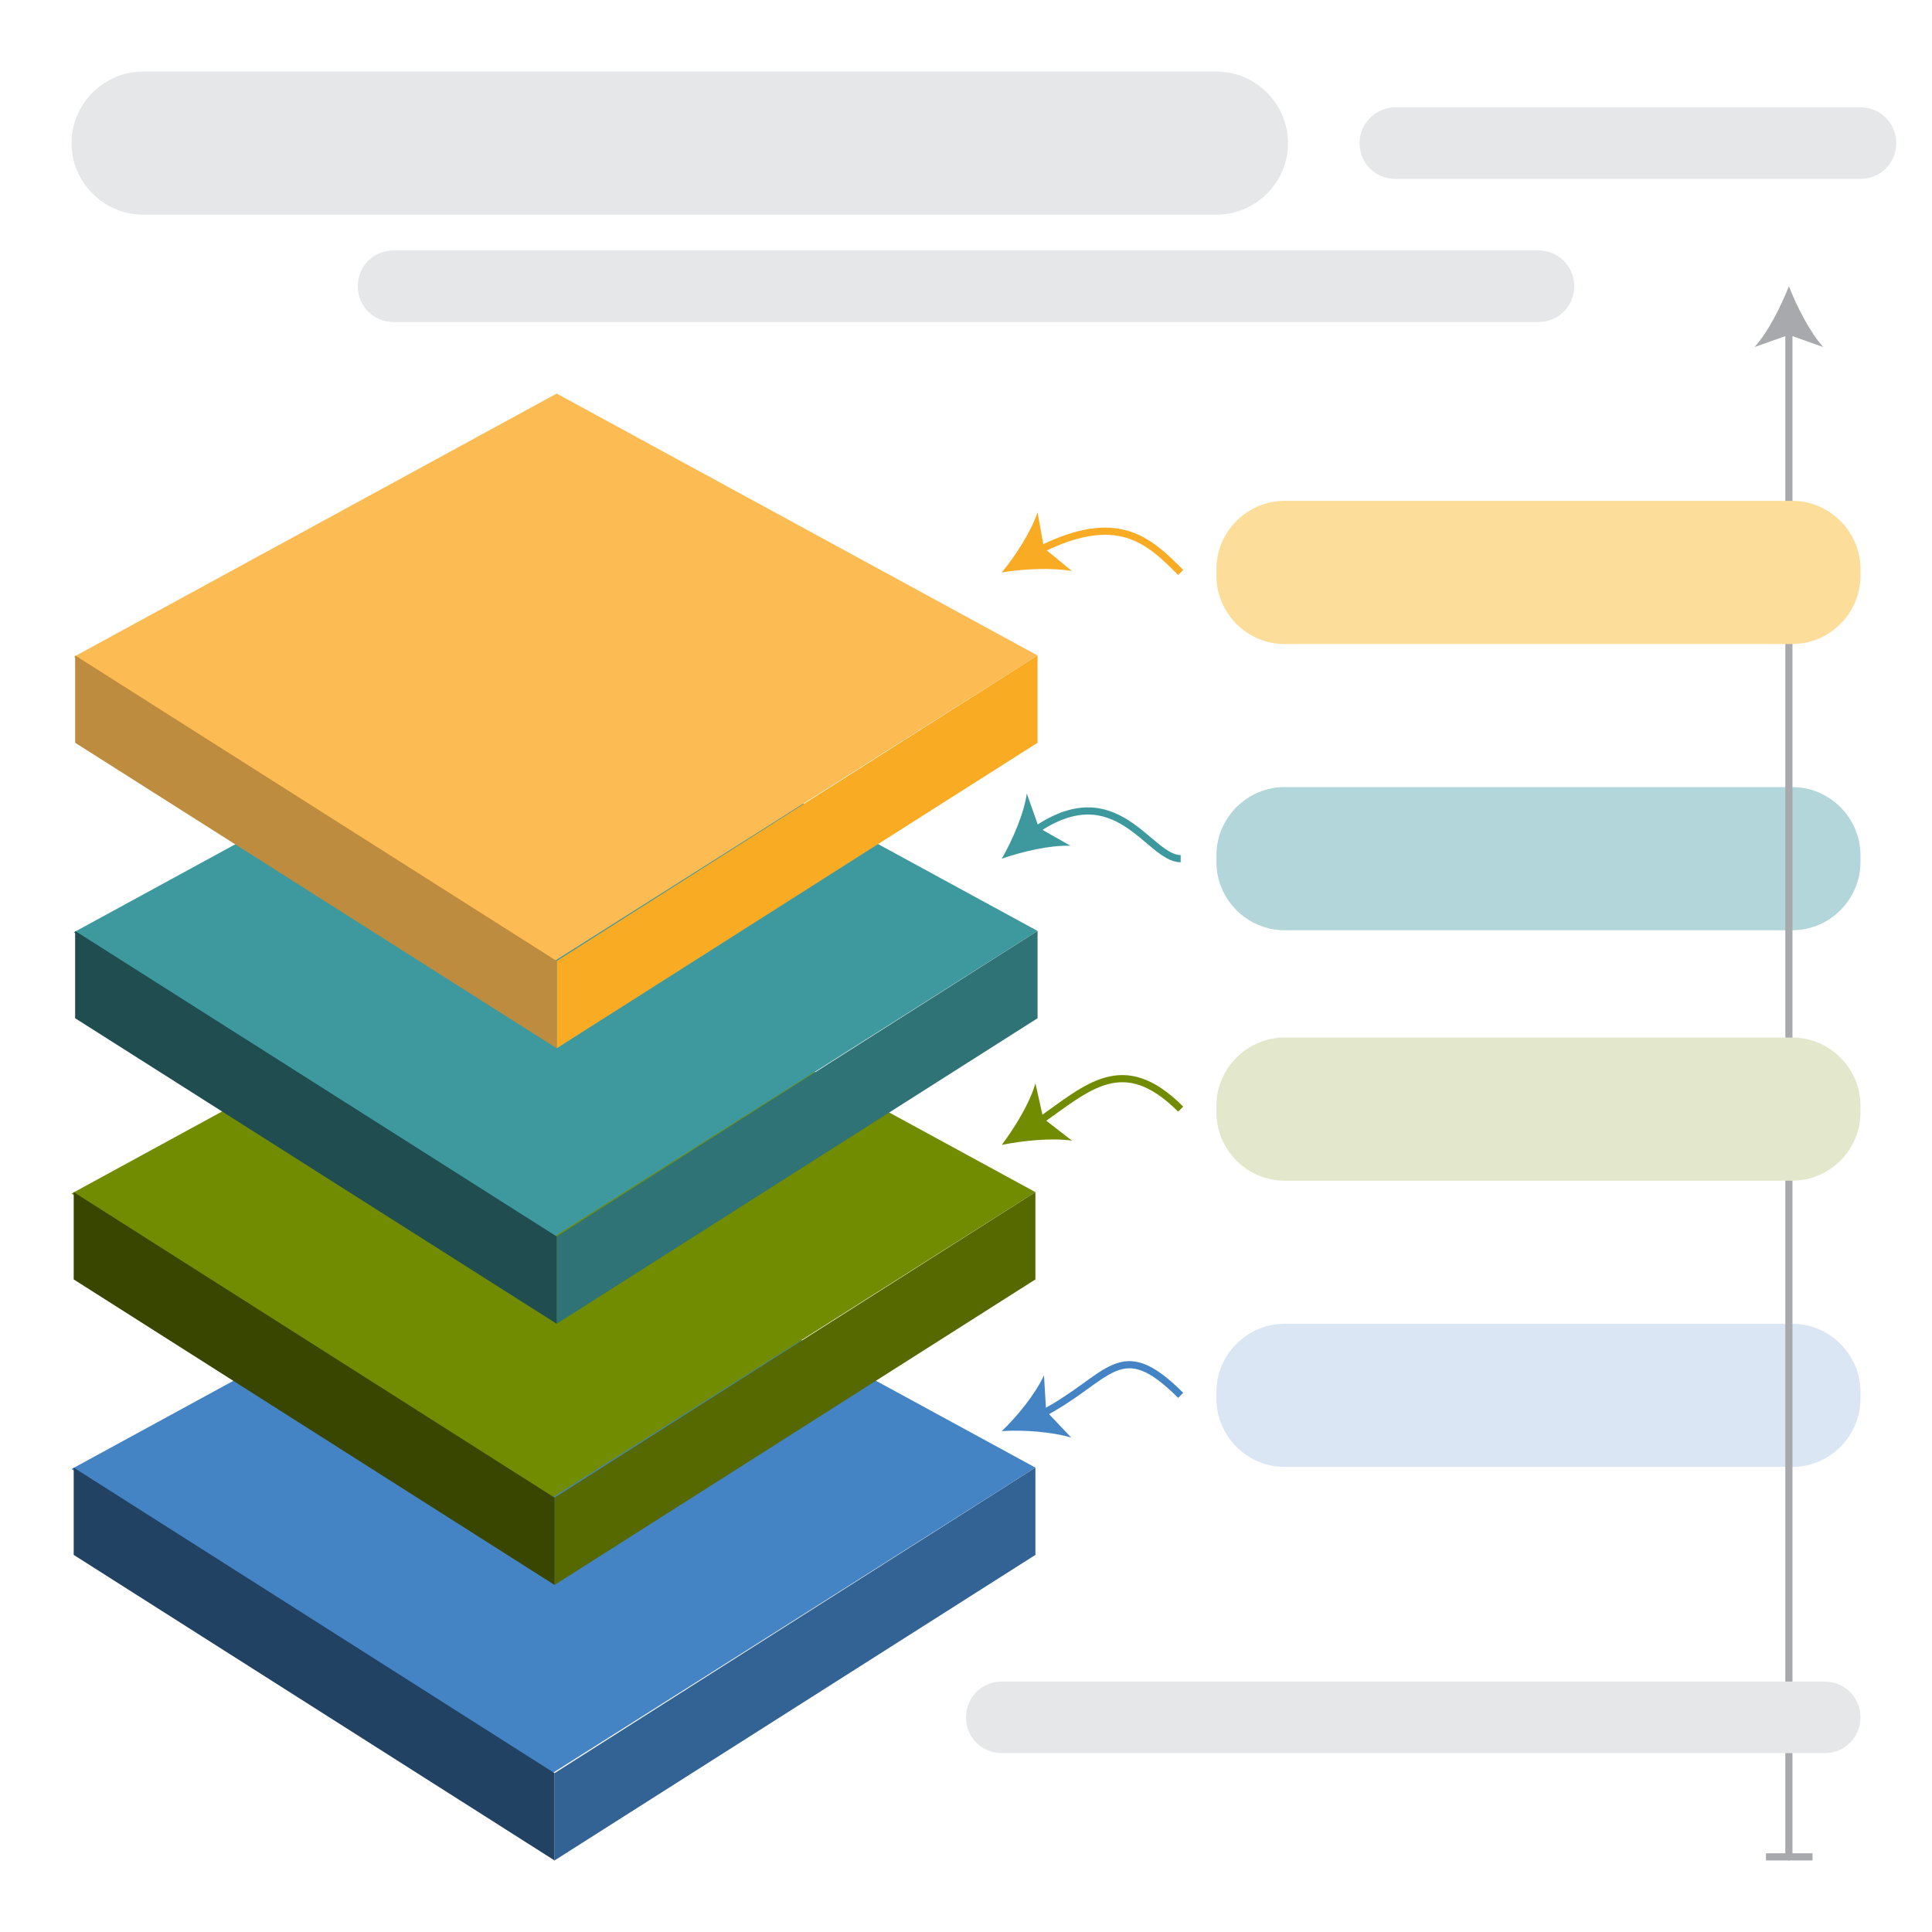 <?xml version="1.0" encoding="utf-8"?>
<!-- Generator: Adobe Illustrator 26.1.0, SVG Export Plug-In . SVG Version: 6.00 Build 0)  -->
<svg version="1.1" id="Layer_1" xmlns="http://www.w3.org/2000/svg" xmlns:xlink="http://www.w3.org/1999/xlink" x="0px" y="0px"
	 viewBox="0 0 270 270" style="enable-background:new 0 0 270 270;" xml:space="preserve">
<style type="text/css">
	.st0{fill:#4484C5;}
	.st1{fill:#336394;}
	.st2{fill:#224263;}
	.st3{fill:#718C00;}
	.st4{fill:#556900;}
	.st5{fill:#394600;}
	.st6{fill:#3E999F;}
	.st7{fill:#2F7377;}
	.st8{fill:#1F4D50;}
	.st9{fill:#FDBB53;}
	.st10{fill:#F8AB23;}
	.st11{fill:#BE8C3E;}
	.st12{fill:#B2D6D9;}
	.st13{fill:#DAE6F3;}
	.st14{fill:none;stroke:#F8AB23;stroke-miterlimit:10;}
	.st15{fill:none;stroke:#3E999F;stroke-miterlimit:10;}
	.st16{fill:none;stroke:#718C00;stroke-miterlimit:10;}
	.st17{fill:none;stroke:#4484C5;stroke-miterlimit:10;}
	.st18{fill:#E6E7E8;}
	.st19{fill:none;stroke:#A7A9AC;stroke-linecap:round;stroke-miterlimit:10;}
	.st20{fill:#A7A9AC;}
	.st21{fill:#E3E8CC;}
	.st22{fill:#FCDD99;}
</style>
<g>
	<polygon class="st0" points="144.7,205.1 77.2,247.8 10,205.3 77.5,168.5 	"/>
	<polyline class="st1" points="77.5,260 144.7,217.3 144.7,205.1 77.5,247.8 	"/>
	<polyline class="st2" points="10.3,217.3 77.5,260 77.5,247.8 10.3,205.1 	"/>
</g>
<g>
	<polygon class="st3" points="144.7,166.6 77.2,209.3 10,166.8 77.5,130 	"/>
	<polyline class="st4" points="77.5,221.5 144.7,178.8 144.7,166.6 77.5,209.3 	"/>
	<polyline class="st5" points="10.3,178.8 77.5,221.5 77.5,209.3 10.3,166.6 	"/>
</g>
<g>
	<polygon class="st6" points="145,130.1 77.5,172.8 10.3,130.3 77.8,93.5 	"/>
	<polyline class="st7" points="77.8,185 145,142.3 145,130.1 77.8,172.8 	"/>
	<polyline class="st8" points="10.5,142.3 77.8,185 77.8,172.8 10.5,130.1 	"/>
</g>
<g>
	<polygon class="st9" points="145,91.6 77.5,134.3 10.3,91.8 77.8,55 	"/>
	<polyline class="st10" points="77.8,146.5 145,103.8 145,91.6 77.8,134.3 	"/>
	<polyline class="st11" points="10.5,103.8 77.8,146.5 77.8,134.3 10.5,91.6 	"/>
</g>
<path class="st12" d="M250.5,130h-71c-5.2,0-9.5-4.3-9.5-9.5v-1c0-5.2,4.3-9.5,9.5-9.5h71c5.2,0,9.5,4.3,9.5,9.5v1
	C260,125.7,255.7,130,250.5,130z"/>
<path class="st13" d="M250.5,205h-71c-5.2,0-9.5-4.3-9.5-9.5v-1c0-5.2,4.3-9.5,9.5-9.5h71c5.2,0,9.5,4.3,9.5,9.5v1
	C260,200.7,255.7,205,250.5,205z"/>
<g>
	<g>
		<path class="st14" d="M165,80c-4.4-4.4-8.7-8.7-19.8-3.1"/>
		<g>
			<path class="st10" d="M140,80c1.9-2.3,4.1-5.7,5-8.4l0.9,5l3.9,3.2C146.9,79.3,143,79.5,140,80z"/>
		</g>
	</g>
</g>
<g>
	<g>
		<path class="st15" d="M165,120c-4.5,0-8.9-11.9-20.4-3.9"/>
		<g>
			<path class="st6" d="M140,120c1.5-2.6,3.1-6.3,3.5-9.1l1.7,4.8l4.4,2.5C146.7,118.1,142.9,119,140,120z"/>
		</g>
	</g>
</g>
<g>
	<g>
		<path class="st16" d="M165,155c-8.1-8.1-13-3-19.9,1.8"/>
		<g>
			<path class="st3" d="M140,160c1.8-2.4,3.9-5.8,4.7-8.6l1.1,4.9l4,3.1C146.9,159,143,159.4,140,160z"/>
		</g>
	</g>
</g>
<g>
	<g>
		<path class="st17" d="M165,195c-8.6-8.6-9.8-2.4-19.4,2.6"/>
		<g>
			<path class="st0" d="M140,200c2.2-2.1,4.7-5.2,5.9-7.8l0.3,5l3.5,3.7C147,200.1,143,199.8,140,200z"/>
		</g>
	</g>
</g>
<path class="st18" d="M170,30H20c-5.5,0-10-4.5-10-10v0c0-5.5,4.5-10,10-10h150c5.5,0,10,4.5,10,10v0C180,25.5,175.5,30,170,30z"/>
<path class="st18" d="M215,45H55c-2.8,0-5-2.2-5-5v0c0-2.8,2.2-5,5-5h160c2.8,0,5,2.2,5,5v0C220,42.8,217.8,45,215,45z"/>
<path class="st18" d="M260,25h-65c-2.8,0-5-2.2-5-5v0c0-2.7,2.2-5,5-5h65c2.8,0,5,2.2,5,5v0C265,22.8,262.8,25,260,25z"/>
<g>
	<g>
		<line class="st19" x1="250" y1="46" x2="250" y2="259.5"/>
		<g>
			<path class="st20" d="M250,40c-1.1,2.8-2.9,6.4-4.8,8.5l4.8-1.7l4.8,1.7C252.9,46.4,251.1,42.8,250,40z"/>
		</g>
		<g>
			<rect x="246.8" y="259" class="st20" width="6.5" height="1"/>
		</g>
	</g>
</g>
<path class="st21" d="M250.5,165h-71c-5.2,0-9.5-4.3-9.5-9.5v-1c0-5.2,4.3-9.5,9.5-9.5h71c5.2,0,9.5,4.3,9.5,9.5v1
	C260,160.7,255.7,165,250.5,165z"/>
<path class="st22" d="M250.5,90h-71c-5.2,0-9.5-4.3-9.5-9.5v-1c0-5.2,4.3-9.5,9.5-9.5h71c5.2,0,9.5,4.3,9.5,9.5v1
	C260,85.7,255.7,90,250.5,90z"/>
<path class="st18" d="M255,245H140c-2.8,0-5-2.2-5-5l0,0c0-2.8,2.2-5,5-5h115c2.8,0,5,2.2,5,5l0,0C260,242.8,257.8,245,255,245z"/>
</svg>
